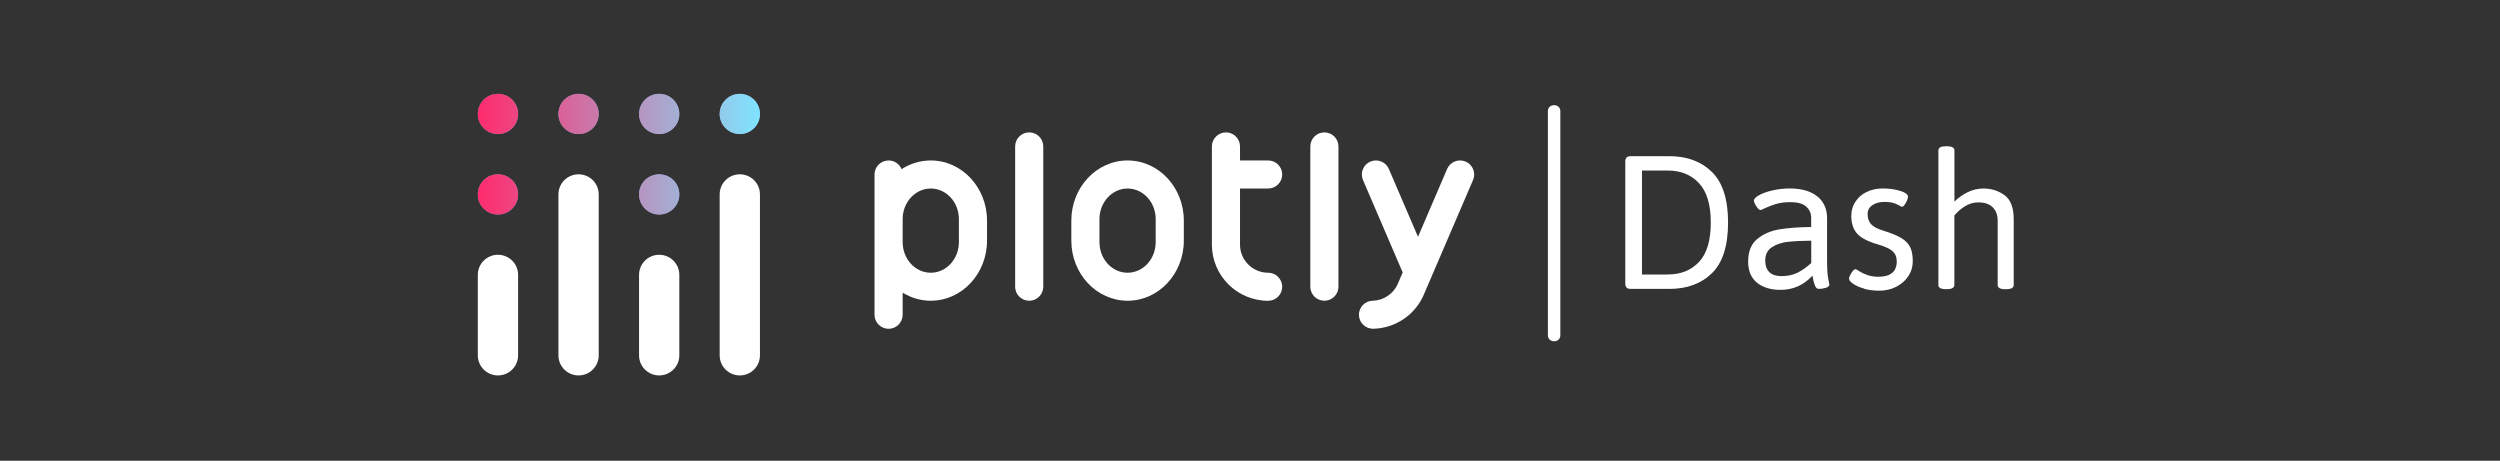 <svg width="293" height="54" viewBox="0 0 293 54" fill="none" xmlns="http://www.w3.org/2000/svg">
<rect x="0" y="0" width="293" height="54" fill="#333333" stroke="none"/>
<g clip-path="url(#clip0_184_100)">
<path d="M181.412 13.028V39.296C181.412 40.23 182.872 40.236 182.872 39.296V13.028C182.872 12.094 181.412 12.087 181.412 13.028Z" fill="white"/>
<path d="M190.637 33.699C190.532 33.594 190.483 33.427 190.483 33.19V18.966C190.483 18.729 190.532 18.562 190.637 18.457C190.742 18.352 190.909 18.304 191.147 18.304H195.644C197.725 18.304 199.387 18.924 200.644 20.158C201.901 21.398 202.529 23.37 202.529 26.081C202.529 28.793 201.901 30.786 200.644 32.013C199.387 33.246 197.725 33.859 195.644 33.859H191.147C190.909 33.859 190.742 33.811 190.637 33.706V33.699ZM195.49 32.166C196.992 32.166 198.2 31.678 199.122 30.702C200.043 29.727 200.504 28.186 200.504 26.081C200.504 23.977 200.043 22.457 199.122 21.468C198.2 20.478 196.992 19.99 195.49 19.99H192.439V32.173H195.49V32.166Z" fill="white"/>
<path d="M205.93 33.142C205.232 32.577 204.883 31.748 204.883 30.654C204.883 29.483 205.232 28.605 205.937 28.019C206.642 27.434 207.508 27.057 208.528 26.883C209.554 26.716 210.797 26.618 212.271 26.604V25.559C212.271 25.008 212.075 24.562 211.691 24.214C211.307 23.865 210.679 23.691 209.82 23.691C209.163 23.691 208.598 23.768 208.102 23.921C207.606 24.074 207.201 24.235 206.88 24.388C206.559 24.541 206.377 24.618 206.342 24.618C206.196 24.618 206.028 24.472 205.839 24.172C205.651 23.879 205.56 23.656 205.56 23.503C205.56 23.308 205.756 23.106 206.154 22.883C206.545 22.66 207.068 22.471 207.725 22.318C208.381 22.165 209.052 22.088 209.75 22.088C211.133 22.088 212.208 22.395 212.976 23.008C213.744 23.621 214.135 24.479 214.135 25.573V30.549C214.135 31.525 214.177 32.229 214.268 32.647C214.359 33.072 214.401 33.302 214.401 33.344C214.401 33.525 214.261 33.65 213.975 33.734C213.696 33.818 213.43 33.859 213.193 33.859C212.983 33.859 212.83 33.748 212.739 33.518C212.641 33.288 212.564 33.051 212.515 32.793C212.466 32.542 212.432 32.382 212.418 32.305C211.405 33.413 210.162 33.971 208.675 33.971C207.529 33.971 206.608 33.692 205.916 33.128L205.93 33.142ZM210.665 31.964C211.189 31.699 211.733 31.323 212.278 30.828V28.207C211.168 28.221 210.253 28.263 209.548 28.34C208.842 28.416 208.221 28.618 207.69 28.96C207.152 29.301 206.887 29.824 206.887 30.535C206.887 31.127 207.047 31.58 207.369 31.894C207.69 32.208 208.158 32.361 208.786 32.361C209.513 32.361 210.141 32.229 210.665 31.964Z" fill="white"/>
<path d="M218.479 33.825C217.934 33.671 217.508 33.483 217.187 33.26C216.866 33.037 216.705 32.835 216.705 32.661C216.705 32.514 216.796 32.291 216.985 31.992C217.173 31.692 217.334 31.546 217.487 31.546C217.515 31.546 217.655 31.629 217.913 31.79C218.165 31.95 218.479 32.103 218.863 32.236C219.24 32.368 219.659 32.438 220.12 32.438C221.573 32.438 222.299 31.838 222.299 30.64C222.299 30.138 222.138 29.733 221.81 29.441C221.482 29.148 220.902 28.876 220.071 28.639C218.898 28.298 218.088 27.873 217.641 27.364C217.194 26.855 216.971 26.165 216.971 25.308C216.971 24.688 217.131 24.13 217.453 23.642C217.774 23.154 218.207 22.771 218.765 22.499C219.324 22.227 219.96 22.088 220.672 22.088C221.426 22.088 222.11 22.186 222.711 22.374C223.311 22.562 223.612 22.792 223.612 23.043C223.612 23.238 223.528 23.482 223.353 23.789C223.179 24.095 223.032 24.242 222.899 24.242C222.858 24.228 222.655 24.13 222.306 23.942C221.957 23.754 221.475 23.663 220.867 23.663C220.302 23.663 219.834 23.789 219.45 24.04C219.073 24.291 218.884 24.632 218.884 25.064C218.884 25.566 219.017 25.97 219.282 26.263C219.548 26.562 219.994 26.806 220.616 26.995C221.566 27.294 222.292 27.58 222.788 27.873C223.284 28.159 223.64 28.514 223.856 28.939C224.073 29.364 224.177 29.915 224.177 30.598C224.177 31.281 224.003 31.838 223.654 32.368C223.304 32.891 222.83 33.309 222.229 33.615C221.628 33.922 220.965 34.069 220.239 34.069C219.596 34.069 219.01 33.992 218.465 33.839L218.479 33.825Z" fill="white"/>
<path d="M227.18 33.413V17.628C227.18 17.3 227.473 17.14 228.074 17.14H228.165C228.758 17.14 229.059 17.3 229.059 17.628V23.628C229.506 23.182 230.022 22.82 230.609 22.527C231.196 22.235 231.817 22.095 232.466 22.095C233.402 22.095 234.226 22.36 234.939 22.883C235.651 23.405 236.007 24.346 236.007 25.691V33.406C236.007 33.734 235.714 33.894 235.113 33.894H235.022C234.429 33.894 234.128 33.734 234.128 33.406V25.872C234.128 25.203 233.933 24.681 233.549 24.297C233.165 23.914 232.599 23.719 231.859 23.719C231.37 23.719 230.916 23.837 230.497 24.061C230.085 24.291 229.736 24.541 229.464 24.813C229.191 25.085 229.052 25.238 229.052 25.266V33.399C229.052 33.727 228.751 33.887 228.158 33.887H228.067C227.473 33.887 227.173 33.727 227.173 33.399L227.18 33.413Z" fill="white"/>
<path d="M77.257 25.141C78.561 25.141 79.617 24.086 79.617 22.785C79.617 21.484 78.561 20.43 77.257 20.43C75.953 20.43 74.897 21.484 74.897 22.785C74.897 24.086 75.953 25.141 77.257 25.141Z" fill="#8C99CD"/>
<path d="M86.705 15.711C88.009 15.711 89.066 14.657 89.066 13.356C89.066 12.055 88.009 11 86.705 11C85.402 11 84.345 12.055 84.345 13.356C84.345 14.657 85.402 15.711 86.705 15.711Z" fill="#8C99CD"/>
<path d="M77.257 15.711C78.561 15.711 79.617 14.657 79.617 13.356C79.617 12.055 78.561 11 77.257 11C75.953 11 74.897 12.055 74.897 13.356C74.897 14.657 75.953 15.711 77.257 15.711Z" fill="#8C99CD"/>
<path d="M67.809 15.711C69.112 15.711 70.169 14.657 70.169 13.356C70.169 12.055 69.112 11 67.809 11C66.505 11 65.448 12.055 65.448 13.356C65.448 14.657 66.505 15.711 67.809 15.711Z" fill="#8C99CD"/>
<path d="M58.36 15.711C59.664 15.711 60.721 14.657 60.721 13.356C60.721 12.055 59.664 11 58.36 11C57.057 11 56 12.055 56 13.356C56 14.657 57.057 15.711 58.36 15.711Z" fill="#8C99CD"/>
<path d="M58.36 25.141C59.664 25.141 60.721 24.086 60.721 22.785C60.721 21.484 59.664 20.43 58.36 20.43C57.057 20.43 56 21.484 56 22.785C56 24.086 57.057 25.141 58.36 25.141Z" fill="#8C99CD"/>
<path d="M77.257 25.141C78.561 25.141 79.617 24.086 79.617 22.785C79.617 21.484 78.561 20.43 77.257 20.43C75.953 20.43 74.897 21.484 74.897 22.785C74.897 24.086 75.953 25.141 77.257 25.141Z" fill="url(#paint0_linear_184_100)"/>
<path d="M86.705 15.711C88.009 15.711 89.066 14.657 89.066 13.356C89.066 12.055 88.009 11 86.705 11C85.402 11 84.345 12.055 84.345 13.356C84.345 14.657 85.402 15.711 86.705 15.711Z" fill="url(#paint1_linear_184_100)"/>
<path d="M77.257 15.711C78.561 15.711 79.617 14.657 79.617 13.356C79.617 12.055 78.561 11 77.257 11C75.953 11 74.897 12.055 74.897 13.356C74.897 14.657 75.953 15.711 77.257 15.711Z" fill="url(#paint2_linear_184_100)"/>
<path d="M67.809 15.711C69.112 15.711 70.169 14.657 70.169 13.356C70.169 12.055 69.112 11 67.809 11C66.505 11 65.448 12.055 65.448 13.356C65.448 14.657 66.505 15.711 67.809 15.711Z" fill="url(#paint3_linear_184_100)"/>
<path d="M58.36 15.711C59.664 15.711 60.721 14.657 60.721 13.356C60.721 12.055 59.664 11 58.36 11C57.057 11 56 12.055 56 13.356C56 14.657 57.057 15.711 58.36 15.711Z" fill="url(#paint4_linear_184_100)"/>
<path d="M58.36 25.141C59.664 25.141 60.721 24.086 60.721 22.785C60.721 21.484 59.664 20.43 58.36 20.43C57.057 20.43 56 21.484 56 22.785C56 24.086 57.057 25.141 58.36 25.141Z" fill="url(#paint5_linear_184_100)"/>
<path d="M122.271 17.161C122.271 16.253 121.533 15.516 120.623 15.516C119.713 15.516 118.975 16.253 118.975 17.161V33.602C118.975 34.51 119.713 35.246 120.623 35.246C121.533 35.246 122.271 34.51 122.271 33.602V17.161Z" fill="white"/>
<path d="M156.866 17.161C156.866 16.253 156.128 15.516 155.218 15.516C154.308 15.516 153.57 16.253 153.57 17.161V33.602C153.57 34.51 154.308 35.246 155.218 35.246C156.128 35.246 156.866 34.51 156.866 33.602V17.161Z" fill="white"/>
<path d="M109.087 18.806C107.837 18.806 106.663 19.182 105.665 19.823C105.42 19.224 104.827 18.806 104.142 18.806C103.235 18.806 102.494 19.544 102.494 20.45V36.891C102.494 37.797 103.235 38.536 104.142 38.536C105.05 38.536 105.791 37.797 105.791 36.891V34.299C106.761 34.898 107.885 35.246 109.087 35.246C112.725 35.246 115.679 32.089 115.679 28.2V25.852C115.679 21.963 112.725 18.806 109.087 18.806ZM112.383 28.375C112.383 30.354 110.909 31.964 109.087 31.964C107.264 31.964 105.791 30.361 105.791 28.375V25.684C105.791 23.705 107.264 22.095 109.087 22.095C110.909 22.095 112.383 23.698 112.383 25.684V28.375Z" fill="white"/>
<path d="M132.152 18.806C128.514 18.806 125.56 21.963 125.56 25.852V28.2C125.56 32.089 128.514 35.246 132.152 35.246C135.791 35.246 138.744 32.089 138.744 28.2V25.852C138.744 21.963 135.791 18.806 132.152 18.806ZM135.448 28.375C135.448 30.354 133.975 31.964 132.152 31.964C130.33 31.964 128.856 30.361 128.856 28.375V25.684C128.856 23.705 130.33 22.095 132.152 22.095C133.975 22.095 135.448 23.698 135.448 25.684V28.375Z" fill="white"/>
<path d="M148.626 31.964C146.81 31.964 145.33 30.486 145.33 28.674V22.095H148.626C149.534 22.095 150.274 21.357 150.274 20.45C150.274 19.544 149.534 18.806 148.626 18.806H145.33V17.161C145.33 16.255 144.589 15.516 143.682 15.516C142.774 15.516 142.034 16.255 142.034 17.161V28.674C142.034 32.298 144.987 35.253 148.626 35.253C149.534 35.253 150.274 34.515 150.274 33.609C150.274 32.703 149.534 31.964 148.626 31.964Z" fill="white"/>
<path d="M171.768 18.938C170.93 18.582 169.959 18.966 169.603 19.802L166.189 27.754L162.774 19.802C162.418 18.966 161.447 18.582 160.609 18.938C159.771 19.293 159.387 20.262 159.743 21.099L164.394 31.929L163.842 33.218C163.339 34.417 162.18 35.218 160.874 35.246C159.966 35.267 159.247 36.02 159.268 36.926C159.289 37.818 160.022 38.529 160.916 38.529C160.93 38.529 160.944 38.529 160.958 38.529C163.563 38.466 165.888 36.877 166.887 34.494L172.641 21.099C172.997 20.262 172.613 19.3 171.775 18.938H171.768Z" fill="white"/>
<path d="M58.36 29.859C57.054 29.859 56 30.912 56 32.215V41.644C56 42.948 57.054 44 58.36 44C59.666 44 60.721 42.948 60.721 41.644V32.215C60.721 30.912 59.666 29.859 58.36 29.859Z" fill="white"/>
<path d="M77.257 29.859C75.951 29.859 74.897 30.912 74.897 32.215V41.644C74.897 42.948 75.951 44 77.257 44C78.563 44 79.617 42.948 79.617 41.644V32.215C79.617 30.912 78.563 29.859 77.257 29.859Z" fill="white"/>
<path d="M67.809 20.429C66.503 20.429 65.448 21.482 65.448 22.785V41.644C65.448 42.947 66.503 44 67.809 44C69.115 44 70.169 42.947 70.169 41.644V22.785C70.169 21.482 69.115 20.429 67.809 20.429Z" fill="white"/>
<path d="M86.705 20.429C85.399 20.429 84.345 21.482 84.345 22.785V41.644C84.345 42.947 85.399 44 86.705 44C88.011 44 89.066 42.947 89.066 41.644V22.785C89.066 21.482 88.011 20.429 86.705 20.429Z" fill="white"/>
</g>
<defs>
<linearGradient id="paint0_linear_184_100" x1="56" y1="18.074" x2="89.066" y2="18.074" gradientUnits="userSpaceOnUse">
<stop stop-color="#FF2C6D"/>
<stop offset="1" stop-color="#7FE4FF"/>
</linearGradient>
<linearGradient id="paint1_linear_184_100" x1="56" y1="18.074" x2="89.066" y2="18.074" gradientUnits="userSpaceOnUse">
<stop stop-color="#FF2C6D"/>
<stop offset="1" stop-color="#7FE4FF"/>
</linearGradient>
<linearGradient id="paint2_linear_184_100" x1="56" y1="18.074" x2="89.066" y2="18.074" gradientUnits="userSpaceOnUse">
<stop stop-color="#FF2C6D"/>
<stop offset="1" stop-color="#7FE4FF"/>
</linearGradient>
<linearGradient id="paint3_linear_184_100" x1="56" y1="18.074" x2="89.066" y2="18.074" gradientUnits="userSpaceOnUse">
<stop stop-color="#FF2C6D"/>
<stop offset="1" stop-color="#7FE4FF"/>
</linearGradient>
<linearGradient id="paint4_linear_184_100" x1="56" y1="18.074" x2="89.066" y2="18.074" gradientUnits="userSpaceOnUse">
<stop stop-color="#FF2C6D"/>
<stop offset="1" stop-color="#7FE4FF"/>
</linearGradient>
<linearGradient id="paint5_linear_184_100" x1="56" y1="18.074" x2="89.066" y2="18.074" gradientUnits="userSpaceOnUse">
<stop stop-color="#FF2C6D"/>
<stop offset="1" stop-color="#7FE4FF"/>
</linearGradient>
<clipPath id="clip0_184_100">
<rect width="180" height="33" fill="white" transform="translate(56 11)"/>
</clipPath>
</defs>
</svg>
